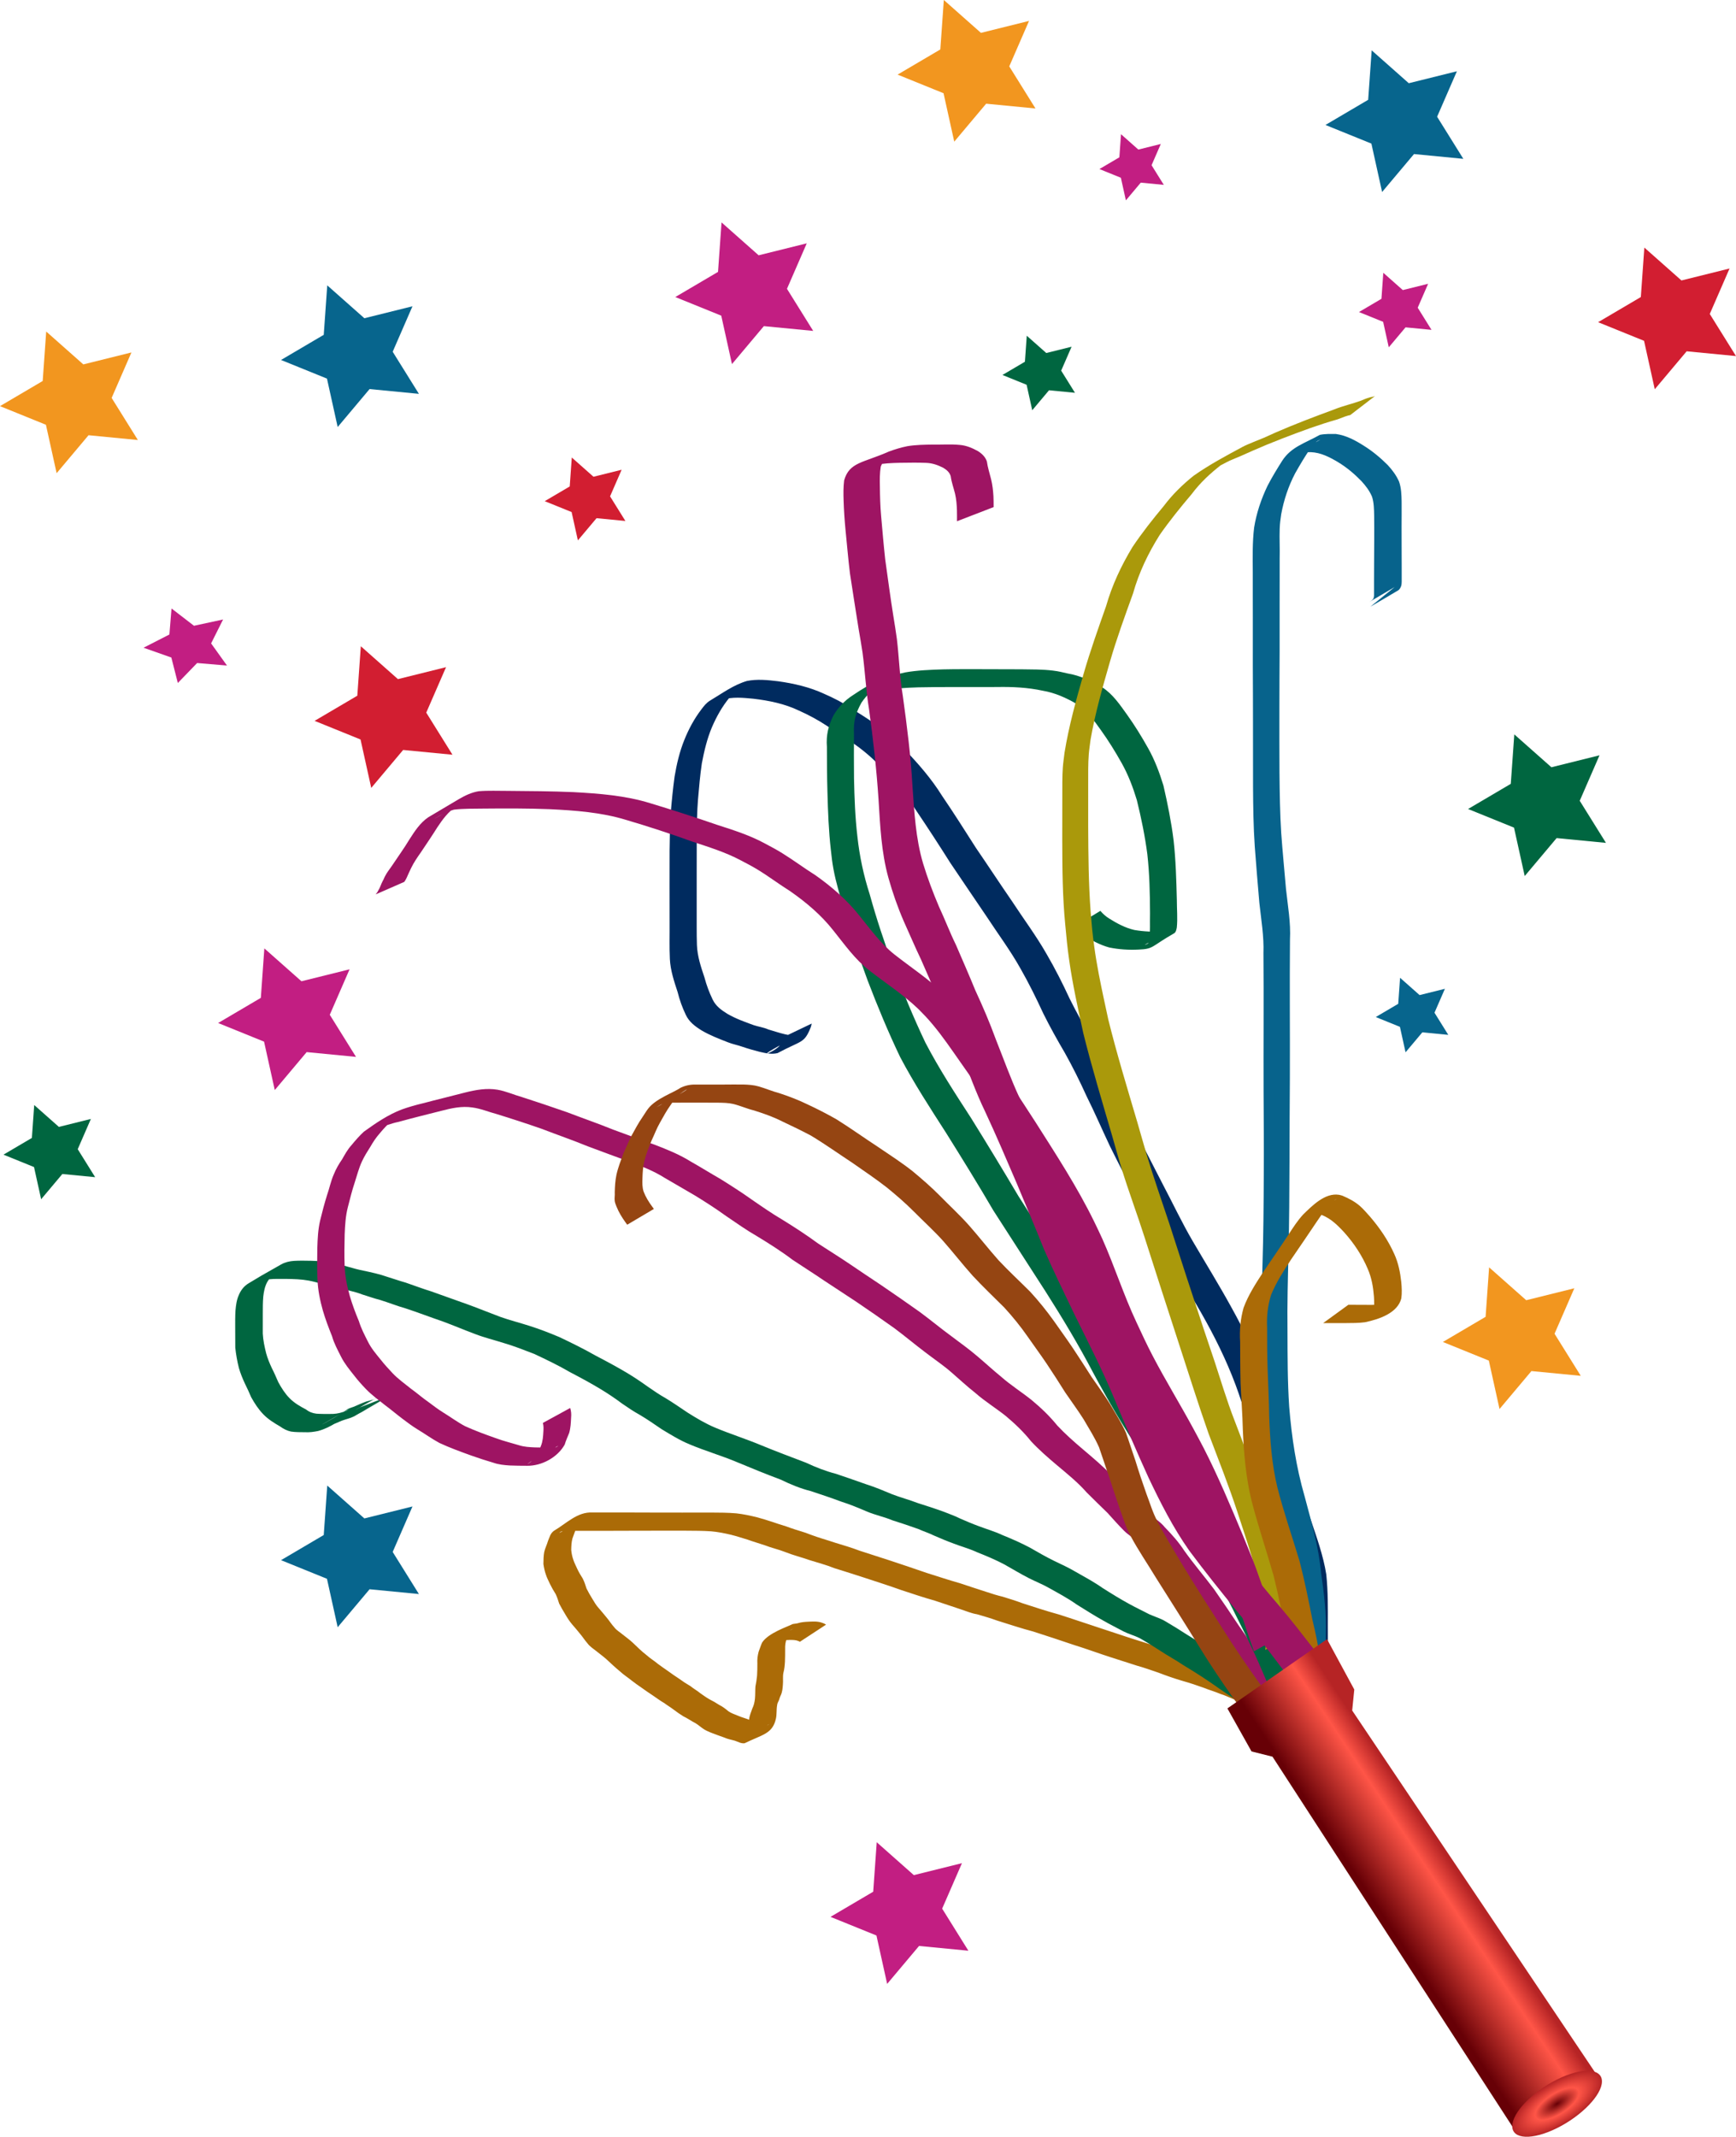 <?xml version="1.0"?>

<!-- Created with Inkscape (http://www.inkscape.org/) -->
<svg xmlns:inkscape="http://www.inkscape.org/namespaces/inkscape" xmlns:rdf="http://www.w3.org/1999/02/22-rdf-syntax-ns#" xmlns="http://www.w3.org/2000/svg" xmlns:sodipodi="http://sodipodi.sourceforge.net/DTD/sodipodi-0.dtd" xmlns:cc="http://creativecommons.org/ns#" xmlns:xlink="http://www.w3.org/1999/xlink" xmlns:dc="http://purl.org/dc/elements/1.1/" xmlns:svg="http://www.w3.org/2000/svg" xmlns:ns1="http://sozi.baierouge.fr" id="svg2" sodipodi:docname="imagerrrrs.jpg" viewBox="0 0 434.92 535.04" version="1.1" inkscape:version="0.48.2 r9819" width="434.92" height="535.04">
  <defs id="defs6">
    <linearGradient id="linearGradient3819" y2="186.26" gradientUnits="userSpaceOnUse" x2="368.56" y1="198.08" x1="350.75" inkscape:collect="always">
      <stop id="stop3791" style="stop-color:#670006" offset="0"></stop>
      <stop id="stop3797" style="stop-color:#ff5547" offset=".735"></stop>
      <stop id="stop3793" style="stop-color:#b62425" offset="1"></stop>
    </linearGradient>
    <radialGradient id="radialGradient3821" gradientUnits="userSpaceOnUse" cy="240.64" cx="393.28" gradientTransform="matrix(1 0 0 .532 0 112.64)" r="12.347" inkscape:collect="always">
      <stop id="stop3809" style="stop-color:#670006" offset="0"></stop>
      <stop id="stop3811" style="stop-color:#ff5547" offset=".487"></stop>
      <stop id="stop3813" style="stop-color:#b62425" offset="1"></stop>
    </radialGradient>
  </defs>
  <sodipodi:namedview id="namedview4" fit-margin-left="0" inkscape:zoom="0.67289194" borderopacity="1" inkscape:current-layer="svg2" inkscape:cx="416.60123" inkscape:cy="165.0006" inkscape:window-maximized="1" showgrid="false" fit-margin-right="0" bordercolor="#666666" inkscape:window-x="-8" guidetolerance="10" objecttolerance="10" inkscape:window-y="-8" fit-margin-bottom="0" inkscape:window-width="1920" inkscape:pageopacity="0" inkscape:pageshadow="2" pagecolor="#ffffff" gridtolerance="10" inkscape:window-height="996" fit-margin-top="0"></sodipodi:namedview>
  <path id="path2987" style="stroke-width:0;fill:#ab6b07" inkscape:connector-curvature="0" d="m319.74 426.94c-2.168-0.034-4.328-0.272-6.47-0.593-1.46-0.216-2.962-0.385-4.352-0.902-1.057-0.422-2.065-0.95-3.164-1.265-1.356-0.587-2.785-0.973-4.152-1.53-1.772-0.646-3.548-1.23-5.363-1.742-2.052-0.602-4.06-1.305-6.054-2.073-1.776-0.604-3.542-1.24-5.351-1.739-2.177-0.709-4.355-1.41-6.541-2.097-3.086-0.988-6.121-2.123-9.218-3.078-3.404-1.133-6.798-2.294-10.22-3.372-3.064-0.8-6.063-1.823-9.088-2.754-1.635-0.613-3.319-1.067-4.989-1.566-1.381-0.22-2.66-0.772-3.979-1.207-2.182-0.754-4.386-1.438-6.567-2.193-2.819-0.792-5.594-1.726-8.376-2.64-3.023-1.088-6.085-2.055-9.135-3.062-2.566-0.842-5.142-1.648-7.72-2.454-2.028-0.823-4.145-1.359-6.226-2.02-2.028-0.717-4.123-1.228-6.119-2.03-1.639-0.649-3.372-1.01-5.009-1.658-1.448-0.487-2.907-0.905-4.345-1.424-1.375-0.414-2.739-0.864-4.133-1.212-1.653-0.394-3.3-0.721-4.994-0.872-2.096-0.143-4.198-0.145-6.298-0.155-2.399 0.003-4.799-0.001-7.198-0.003-2.389-0.001-4.778 0.011-7.168 0.015-1.656 0.003-3.312 0.009-4.968 0.015-1.256 0.001-2.511 0.001-3.767 0.003-1.095 0.002-2.191 0.002-3.286 0.002-1.128 0.002-2.256-0.003-3.385-0.003-0.479 0.019-1.133-0.02-1.583 0.21-0.136 0.07-0.472 0.384-0.339 0.309 5.123-2.84 8.422-4.99 5.92-3.367-0.891 0.474-1.373 1.21-1.726 2.123-0.298 0.895-0.68 1.761-0.968 2.659-0.253 0.928-0.277 1.895-0.301 2.85 0.072 0.83 0.243 1.651 0.517 2.437 0.241 0.772 0.634 1.485 0.957 2.224 0.398 0.861 0.873 1.669 1.388 2.464 0.42 0.799 0.695 1.675 0.97 2.535 0.431 0.864 0.905 1.7 1.418 2.518 0.502 0.833 1.004 1.721 1.672 2.432 0.695 0.776 1.339 1.591 2.004 2.391 0.651 0.752 1.153 1.625 1.837 2.347 0.568 0.784 1.435 1.229 2.151 1.852 0.837 0.667 1.707 1.288 2.491 2.017 1.119 1.077 2.227 2.172 3.459 3.121 0.894 0.823 1.953 1.423 2.87 2.214 0.808 0.612 1.651 1.167 2.476 1.754 0.917 0.687 1.876 1.317 2.83 1.954 0.904 0.669 1.837 1.274 2.811 1.833 0.791 0.66 1.71 1.134 2.495 1.798 0.757 0.516 1.492 1.076 2.297 1.52 0.838 0.416 1.668 0.899 2.454 1.413 0.835 0.395 1.579 0.997 2.295 1.58 0.719 0.516 1.571 0.765 2.374 1.109 0.993 0.438 2.07 0.686 3.066 1.11 0.848 0.315 1.73 0.493 2.601 0.729 0.508 0.165 1.108 0.693 1.683 0.558 0.196-0.046 0.347-0.206 0.523-0.305-2.159 1.217-4.318 2.436-6.479 3.651-0.087 0.049 0.184-0.086 0.259-0.153 0.096-0.086 0.169-0.194 0.244-0.298 0.266-0.368 0.416-0.754 0.56-1.18 0.293-1.051 0.261-2.149 0.354-3.227 0.094-0.938 0.494-1.798 0.792-2.682 0.393-0.774 0.567-1.602 0.663-2.457 0.098-1.011 0.044-2.027 0.117-3.039 0.174-0.907 0.331-1.812 0.411-2.733 0.07-1.021 0.072-2.045 0.075-3.068-0.062-0.986 0.065-1.943 0.31-2.895 0.302-0.77 0.533-1.56 0.872-2.315 1.547-2.428 6.5-4.023 7.616-4.62 0.155-0.083 1.006-0.122 1.332-0.233 0.888-0.287 1.824-0.341 2.749-0.384 1.142-0.044 2.258-0.124 3.344 0.273 0.684 0.257 0.357 0.1 0.983 0.471l-6.539 4.28c-0.555-0.254-0.26-0.138-0.888-0.34-1.051-0.209-2.127-0.097-3.191-0.048-0.907 0.083-1.799 0.237-2.673 0.498-0.265 0.044-0.622 0.094-0.88 0.17-0.134 0.039-0.512 0.217-0.392 0.146 10.404-6.184 8.137-4.542 5.699-3.385-0.52 0.636-0.618 1.441-0.938 2.18-0.413 0.81-0.465 1.763-0.444 2.656-0.001 1.038 0 2.077-0.047 3.115-0.055 0.934-0.142 1.868-0.385 2.776-0.211 0.983-0.025 2.01-0.135 3.008-0.063 0.911-0.144 1.839-0.548 2.674-0.21 0.393-0.282 0.794-0.445 1.208-0.105 0.267-0.27 0.509-0.357 0.783-0.052 0.164-0.067 0.337-0.1 0.506-0.195 1.096-0.049 2.228-0.296 3.323-0.862 3.835-3.416 3.967-7.835 6.141-0.885 0.123-1.641-0.364-2.458-0.635-0.886-0.252-1.801-0.403-2.644-0.792-1.032-0.354-2.049-0.739-3.07-1.124-0.877-0.338-1.757-0.7-2.503-1.284-0.725-0.542-1.415-1.134-2.245-1.512-0.81-0.474-1.595-0.989-2.441-1.397-0.811-0.5-1.599-1.043-2.355-1.623-0.782-0.6-1.638-1.101-2.428-1.692-0.986-0.563-1.887-1.248-2.828-1.883-0.965-0.635-1.918-1.287-2.854-1.963-0.849-0.588-1.7-1.174-2.51-1.815-0.926-0.759-1.95-1.392-2.827-2.213-1.222-0.993-2.353-2.087-3.516-3.147-0.792-0.704-1.659-1.316-2.478-1.988-0.767-0.614-1.619-1.132-2.209-1.94-0.664-0.756-1.202-1.61-1.851-2.378-0.663-0.793-1.295-1.608-1.994-2.37-0.661-0.78-1.225-1.657-1.736-2.542-0.553-0.873-1.039-1.78-1.527-2.691-0.239-0.798-0.505-1.601-0.861-2.351-0.534-0.831-1.017-1.684-1.451-2.572-0.333-0.755-0.743-1.483-0.99-2.273-0.311-0.874-0.502-1.772-0.636-2.691 0.013-1.009 0.024-2.025 0.208-3.02 0.22-0.954 0.67-1.808 0.938-2.747 0.405-0.959 0.602-1.936 1.524-2.574 3.144-1.853 5.871-4.763 9.602-4.561 1.131-0 2.263-0.005 3.394-0.003 1.093 0 2.186 0.001 3.279 0.002 1.253 0.002 2.506 0.002 3.758 0.003 1.642 0.006 3.285 0.011 4.927 0.015 2.378 0.003 4.756 0.014 7.134 0.009 2.407-0.006 4.815-0.021 7.222-0.009 2.122 0.009 4.248 0.015 6.364 0.199 1.72 0.19 3.401 0.555 5.083 0.957 1.407 0.379 2.796 0.812 4.179 1.269 1.434 0.522 2.915 0.886 4.337 1.443 1.653 0.598 3.377 0.99 5.002 1.672 1.992 0.759 4.056 1.31 6.074 1.994 2.087 0.637 4.178 1.247 6.218 2.028 2.57 0.814 5.129 1.659 7.694 2.486 3.041 1.01 6.079 2.025 9.107 3.074 2.807 0.89 5.603 1.81 8.435 2.616 2.193 0.743 4.399 1.447 6.601 2.163 1.319 0.445 2.639 0.855 3.995 1.173 1.646 0.519 3.301 1.01 4.916 1.624 2.998 0.97 5.992 1.961 9.033 2.792 3.423 1.081 6.815 2.253 10.228 3.365 3.096 0.993 6.162 2.076 9.268 3.041 2.193 0.672 4.368 1.392 6.561 2.062 1.819 0.536 3.622 1.135 5.401 1.793 1.966 0.779 3.968 1.437 6.003 2.015 1.839 0.514 3.63 1.153 5.431 1.787 1.373 0.51 2.769 0.959 4.139 1.479 1.08 0.374 2.107 0.878 3.182 1.265 1.381 0.398 2.8 0.629 4.222 0.828 2.133 0.312 4.29 0.518 6.448 0.468l-6.308 4.583z"></path>
  <path id="path3757" style="stroke-width:0;fill:#006640" inkscape:connector-curvature="0" d="m321.44 433.86c-1.765-1.338-3.673-2.499-5.571-3.642-1.692-0.927-3.143-2.201-4.629-3.414-1.882-1.375-3.863-2.611-5.772-3.955-2.931-2.107-5.968-4.048-9.059-5.909-1.805-1.239-3.751-2.254-5.571-3.465-1.758-1.134-3.524-2.257-5.348-3.283-1.317-0.654-2.724-1.016-4.039-1.679-1.667-0.915-3.387-1.73-5.028-2.693-2.264-1.251-4.441-2.646-6.637-4.009-2.162-1.535-4.513-2.787-6.823-4.085-1.702-0.991-3.55-1.693-5.296-2.589-2.08-1.068-4.078-2.29-6.121-3.429-2.218-1.161-4.528-2.129-6.853-3.051-1.886-0.883-3.91-1.398-5.842-2.161-1.645-0.578-3.235-1.294-4.84-1.971-1.3-0.639-2.676-1.076-3.999-1.666-2.112-0.758-4.236-1.464-6.376-2.137-2.113-0.885-4.377-1.339-6.48-2.233-2.103-0.901-4.199-1.772-6.382-2.461-2.532-0.949-5.101-1.801-7.667-2.652-2.63-0.645-5.118-1.706-7.55-2.877-3.725-1.389-7.397-2.905-11.07-4.425-3.827-1.602-7.824-2.757-11.648-4.362-2.498-1.02-4.786-2.441-7.084-3.833-1.808-1.23-3.591-2.476-5.475-3.586-1.54-0.848-2.997-1.83-4.441-2.829-1.653-1.24-3.36-2.391-5.124-3.465-2.563-1.568-5.211-2.979-7.869-4.376-2.926-1.702-5.968-3.167-9.033-4.598-2.527-0.976-5.06-1.973-7.663-2.735-2.369-0.749-4.786-1.333-7.106-2.227-2.741-1.015-5.421-2.174-8.168-3.174-3.076-1.049-6.11-2.219-9.197-3.235-2.19-0.616-4.302-1.471-6.474-2.137-1.508-0.385-2.972-0.911-4.459-1.371-1.935-0.753-3.974-1.125-5.993-1.564-2.472-0.559-4.858-1.403-7.346-1.897-1.874-0.35-3.783-0.408-5.684-0.433-1.431 0.024-2.867-0.066-4.29 0.095-0.264 0.032-0.533 0.035-0.791 0.096-0.356 0.084-1.196 0.455-1.509 0.611-0.257 0.129-1.004 0.561-0.754 0.418 6.576-3.772 7.773-4.508 5.207-2.949-1.121 0.605-2.007 1.435-2.646 2.531-0.608 1.137-0.845 2.387-0.984 3.654-0.125 1.414-0.113 2.835-0.119 4.253 0.004 1.661-0.006 3.322-0.002 4.983 0.088 1.661 0.441 3.311 0.844 4.923 0.354 1.298 0.866 2.524 1.433 3.74 0.585 1.131 1.087 2.304 1.595 3.472 0.792 1.453 1.65 2.832 2.811 4.016 1.194 1.237 2.685 2.081 4.19 2.874 0.773 0.618 1.617 0.917 2.584 1.034 1.131 0.08 2.266 0.069 3.399 0.065 1.079 0.035 2.167-0.126 3.189-0.473 0.39-0.117 0.671-0.177 1.028-0.384 0.153-0.088 0.581-0.4 0.427-0.313-2.086 1.179-8.322 4.753-6.227 3.59 7.916-4.393 4.489-3.171 7.58-4.244 1.025-0.448 2.042-0.916 3.096-1.296 0.745-0.235 1.53-0.356 2.238-0.702 0.268-0.131 0.504-0.318 0.766-0.459-13.952 8.011-2.426 1.398 0.79-0.471 2.076-1.206-8.343 4.758-6.242 3.595 0.277-0.153 17.355-9.954 0.87-0.495l7.266-2.834c-2.361 1.376-4.748 2.706-7.082 4.127-2.047 1.246 8.3-4.795 6.221-3.603-2.373 1.361-4.731 2.751-7.105 4.11-1.902 1.089 20.233-11.703-0.807 0.459-0.964 0.489-2.024 0.694-3.032 1.069-1.041 0.428-2.067 0.89-3.101 1.333-0.141 0.072-0.561 0.296-0.424 0.216 2.075-1.213 8.314-4.826 6.238-3.615-2.883 1.682-5.471 3.807-8.68 4.658-1.093 0.224-2.189 0.373-3.309 0.307-1.165-0.005-2.336 0.004-3.491-0.165-1-0.224-1.877-0.657-2.703-1.266-1.524-0.886-3.039-1.806-4.265-3.096-1.214-1.261-2.149-2.703-2.996-4.232-0.503-1.162-1.021-2.321-1.59-3.452-0.585-1.263-1.108-2.532-1.492-3.874-0.425-1.671-0.73-3.393-0.908-5.105-0-1.658-0.018-3.316-0.019-4.974-0.005-1.438-0.016-2.879 0.072-4.314 0.117-1.334 0.284-2.666 0.846-3.899 0.52-1.237 1.337-2.275 2.515-2.954 2.905-1.761 2.704-1.646 8.059-4.677 0.991-0.561 2.121-0.825 3.247-0.9 1.442-0.082 2.886-0.048 4.329-0.022 1.919 0.059 3.844 0.163 5.725 0.581 2.471 0.557 4.86 1.411 7.348 1.897 2.05 0.434 4.097 0.878 6.077 1.583 1.493 0.441 2.95 0.987 4.455 1.392 2.136 0.728 4.241 1.539 6.4 2.2 3.067 1.066 6.107 2.208 9.175 3.27 2.76 1 5.471 2.121 8.223 3.143 2.332 0.825 4.733 1.432 7.09 2.182 2.603 0.816 5.156 1.804 7.667 2.865 3.065 1.45 6.103 2.945 9.051 4.625 2.685 1.397 5.352 2.827 7.952 4.378 1.792 1.074 3.516 2.248 5.215 3.462 1.427 0.982 2.854 1.969 4.368 2.814 1.875 1.129 3.662 2.382 5.482 3.596 2.231 1.405 4.494 2.767 6.933 3.79 3.803 1.597 7.746 2.83 11.552 4.421 3.714 1.536 7.477 2.931 11.229 4.367 2.425 1.142 4.917 2.114 7.517 2.786 2.558 0.86 5.105 1.755 7.651 2.648 2.204 0.699 4.323 1.591 6.454 2.486 2.11 0.811 4.31 1.378 6.419 2.2 2.173 0.682 4.338 1.384 6.478 2.163 1.337 0.554 2.719 0.999 4.01 1.661 1.58 0.702 3.173 1.367 4.795 1.964 1.937 0.735 3.94 1.303 5.819 2.188 2.341 0.951 4.663 1.96 6.899 3.142 2.027 1.16 4.049 2.338 6.149 3.36 1.774 0.847 3.558 1.669 5.256 2.665 2.316 1.315 4.669 2.58 6.853 4.109 2.171 1.388 4.369 2.736 6.63 3.974 1.661 0.923 3.383 1.722 5.065 2.604 1.333 0.612 2.764 0.992 4.027 1.756 1.81 1.073 3.61 2.165 5.371 3.317 1.828 1.162 3.71 2.239 5.473 3.503 3.071 1.915 6.1 3.892 9.086 5.937 1.974 1.309 4.012 2.529 5.91 3.946 1.453 1.189 2.869 2.44 4.52 3.355 1.917 1.17 3.811 2.38 5.694 3.602l-6.574 4.209z"></path>
  <path id="path3759" style="stroke-width:0;fill:#9e1463" inkscape:connector-curvature="0" d="m316.67 427.57c-1.819-1.087-3.217-2.657-4.574-4.253-1.443-2.064-2.968-4.073-4.314-6.202-1.231-2.163-2.673-4.196-4.067-6.256-1.995-3.047-3.981-6.099-6.056-9.093-2.382-3.272-5.091-6.289-7.481-9.555-0.907-1.093-1.664-2.308-2.581-3.392-0.717-0.848-1.567-1.584-2.36-2.357-1.031-1.264-2.494-2.013-3.632-3.151-1.423-1.431-2.765-2.939-4.114-4.44-1.756-1.7-3.499-3.408-5.23-5.134-2.245-2.551-4.893-4.678-7.484-6.857-2.244-1.897-4.458-3.811-6.461-5.963-1.867-2.344-4.026-4.404-6.318-6.324-2.522-2.015-5.276-3.688-7.697-5.83-2.026-1.594-3.913-3.348-5.857-5.037-2.084-1.836-4.401-3.369-6.593-5.065-2.642-1.984-5.163-4.116-7.818-6.089-3.163-2.255-6.352-4.471-9.572-6.643-2.689-1.784-5.398-3.535-8.088-5.317-2.564-1.758-5.204-3.397-7.786-5.128-2.856-2.159-5.879-4.069-8.935-5.926-2.665-1.529-5.171-3.312-7.714-5.033-2.523-1.828-5.143-3.506-7.796-5.136-2.548-1.455-5.05-2.98-7.603-4.426-2.735-1.741-5.763-2.909-8.777-4.062-3.498-1.228-6.967-2.54-10.443-3.828-3.801-1.56-7.688-2.893-11.519-4.374-3.764-1.313-7.548-2.55-11.357-3.724-2.044-0.537-3.984-1.38-6.088-1.652-2.664-0.403-5.228 0.169-7.792 0.837-3.577 0.91-7.161 1.782-10.718 2.769-1.846 0.371-3.579 1.078-5.353 1.675-2.385 1.253-5.642 3.069 5.375-3.104 0.17-0.095-0.321 0.219-0.482 0.327-0.753 0.506-0.202 0.118-0.997 0.693-1.231 0.919-2.247 2.088-3.234 3.257-0.912 1.026-1.67 2.166-2.351 3.354-0.758 1.203-1.521 2.396-2.116 3.69-0.79 1.685-1.238 3.493-1.809 5.256-0.688 2.034-1.191 4.126-1.73 6.204-0.571 2.216-0.702 4.503-0.796 6.779-0.055 2.638-0.117 5.279-0.012 7.916 0.088 2.563 0.613 5.079 1.294 7.542 0.633 2.154 1.416 4.252 2.283 6.321 0.545 1.788 1.408 3.431 2.246 5.092 0.825 1.683 2.036 3.102 3.212 4.541 0.914 1.166 1.916 2.255 2.928 3.334 1.401 1.497 3.082 2.664 4.665 3.95 1.507 1.069 2.893 2.316 4.416 3.36 1.193 0.898 2.386 1.8 3.656 2.587 1.842 1.127 3.572 2.423 5.485 3.43 2.578 1.172 5.234 2.135 7.904 3.072 1.818 0.672 3.704 1.118 5.553 1.682 1.307 0.429 2.683 0.498 4.046 0.555 1.436 0.045 2.874 0.034 4.311 0.027 0.322-0.002 0.761 0.038 1.073-0.11 0.15-0.071 0.536-0.388 0.391-0.308-11.187 6.186-7.208 4.845-5.465 2.791 0.505-0.862 0.773-1.837 1.171-2.752 0.479-1.142 0.556-2.387 0.624-3.608 0.048-0.737 0.073-1.456-0.122-2.172l6.84-3.737c0.251 0.798 0.309 1.578 0.226 2.415-0.058 1.29-0.117 2.595-0.483 3.841-0.391 0.962-0.821 1.901-1.116 2.899-1.785 3.217-5.769 5.375-9.429 5.314-1.439-0.005-2.878-0.013-4.315-0.074-1.41-0.087-2.818-0.226-4.16-0.7-1.847-0.535-3.668-1.139-5.482-1.779-2.692-0.971-5.385-1.945-7.983-3.154-1.926-1.031-3.686-2.326-5.563-3.443-1.283-0.802-2.508-1.692-3.706-2.615-1.485-1.112-2.893-2.328-4.389-3.428-1.624-1.294-3.311-2.513-4.759-4.011-1.044-1.079-2.046-2.199-2.96-3.391-1.185-1.496-2.414-2.974-3.272-4.694-0.848-1.678-1.758-3.325-2.27-5.147-0.847-2.111-1.66-4.23-2.295-6.416-0.713-2.513-1.238-5.093-1.35-7.709-0.139-2.649-0.073-5.305-0.044-7.957 0.067-2.319 0.175-4.651 0.708-6.918 0.516-2.098 1.051-4.199 1.704-6.258 0.614-1.748 0.959-3.583 1.718-5.282 0.537-1.343 1.259-2.59 2.084-3.774 0.692-1.208 1.356-2.441 2.299-3.479 0.987-1.199 2.005-2.378 3.148-3.432 2.963-2.133 6.045-4.243 9.469-5.554 1.726-0.618 3.485-1.119 5.27-1.544 3.548-0.945 7.123-1.782 10.674-2.72 2.671-0.665 5.349-1.151 8.104-0.685 2.088 0.364 4.013 1.254 6.049 1.823 3.789 1.228 7.567 2.482 11.325 3.801 3.837 1.47 7.724 2.809 11.534 4.352 3.49 1.285 6.978 2.578 10.487 3.811 3.045 1.183 6.095 2.395 8.878 4.13 2.558 1.448 5.048 3.003 7.598 4.465 2.654 1.654 5.283 3.341 7.833 5.154 2.511 1.735 5.025 3.472 7.656 5.024 3.051 1.879 6.052 3.833 8.94 5.956 2.606 1.715 5.27 3.337 7.849 5.092 2.662 1.803 5.328 3.597 8.008 5.373 3.221 2.189 6.42 4.411 9.595 6.666 2.673 1.969 5.219 4.093 7.898 6.052 2.223 1.676 4.494 3.289 6.608 5.107 1.971 1.665 3.862 3.418 5.864 5.047 2.409 2.13 5.134 3.83 7.64 5.839 2.332 1.933 4.513 4.012 6.425 6.371 1.981 2.124 4.151 4.036 6.365 5.915 2.598 2.206 5.224 4.386 7.555 6.883 1.76 1.72 3.534 3.425 5.295 5.145 1.348 1.481 2.675 2.984 4.121 4.37 1.188 1.081 2.603 1.901 3.615 3.179 1.806 1.839 3.493 3.747 4.91 5.913 2.35 3.297 4.987 6.37 7.423 9.603 2.096 2.984 4.13 6.009 6.152 9.042 1.43 2.048 2.901 4.075 4.122 6.259 1.318 2.103 2.8 4.098 4.257 6.107 1.316 1.533 2.701 3.035 4.529 3.966l-6.537 4.249z"></path>
  <path id="path3761" style="stroke-width:0;fill:#954512" inkscape:connector-curvature="0" d="m315.04 433.07c-2.139-2.496-4.087-5.142-6.035-7.789-2.941-4.195-5.811-8.436-8.489-12.804-3.599-5.857-7.295-11.652-10.961-17.467-2.07-3.443-4.372-6.76-6.262-10.308-1.227-2.182-1.91-4.592-2.773-6.925-0.966-2.781-1.878-5.576-2.79-8.374-0.829-2.31-1.558-4.654-2.38-6.967-1.08-2.463-2.548-4.739-3.896-7.064-1.435-2.269-3.042-4.42-4.551-6.638-1.526-2.431-3.069-4.843-4.666-7.23-1.547-2.304-3.206-4.53-4.785-6.811-1.777-2.563-3.751-4.979-5.856-7.278-2.653-2.631-5.343-5.209-7.897-7.941-2.545-2.84-4.883-5.856-7.405-8.716-2.315-2.577-4.893-4.892-7.327-7.354-2.134-2.149-4.424-4.121-6.77-6.032-2.742-2.142-5.637-4.08-8.487-6.076-3.517-2.316-6.942-4.756-10.549-6.933-2.38-1.26-4.804-2.435-7.245-3.573-2.243-1.143-4.604-1.956-6.995-2.715-1.777-0.433-3.439-1.191-5.215-1.629-1.236-0.282-2.506-0.305-3.768-0.321-1.868-0.018-3.735-0.015-5.603-0.02-2.101 0.002-4.202 0.011-6.304 0.018-0.652 0.155-1.39 0.089-2.032 0.299-0.521 0.17-1.071 0.552-1.531 0.843 11.711-6.425 6.897-4.545 5.071-2.614-0.575 0.608-1.025 1.332-1.502 2.016-1.026 1.418-1.854 2.952-2.706 4.476-0.822 1.417-1.375 2.96-2.083 4.433-0.72 1.726-1.398 3.467-1.854 5.282-0.312 1.376-0.401 2.785-0.439 4.191-0.044 1.142-0.07 2.236 0.286 3.328 0.511 1.357 1.302 2.623 2.162 3.788 0.138 0.189 0.275 0.378 0.413 0.567l-6.684 3.951c-0.135-0.188-0.271-0.377-0.406-0.565-0.897-1.232-1.712-2.568-2.276-3.983-0.163-0.429-0.375-0.909-0.442-1.371-0.105-0.718 0.072-1.478 0.005-2.199 0.035-1.461 0.123-2.923 0.417-4.358 0.409-1.873 1.115-3.635 1.772-5.431 0.716-1.482 1.297-3.015 2.061-4.473 0.857-1.544 1.672-3.101 2.685-4.552 0.483-0.692 0.91-1.459 1.423-2.126 1.936-2.518 6.168-3.916 8.152-5.246 1.192-0.577 2.429-0.822 3.76-0.798 2.089 0.006 4.179 0.011 6.268 0.006 1.896-0.013 3.792-0.031 5.687-0.017 1.299 0.043 2.601 0.121 3.858 0.486 1.747 0.51 3.421 1.233 5.183 1.697 2.404 0.789 4.761 1.689 7.037 2.801 2.449 1.138 4.853 2.372 7.201 3.706 3.578 2.231 6.997 4.693 10.529 6.994 2.906 1.977 5.873 3.878 8.629 6.062 2.342 1.95 4.644 3.945 6.791 6.113 2.428 2.482 4.989 4.826 7.298 7.421 2.515 2.855 4.855 5.858 7.379 8.706 2.563 2.733 5.306 5.269 7.956 7.915 2.13 2.325 4.116 4.775 5.948 7.343 1.59 2.28 3.231 4.524 4.779 6.832 1.583 2.391 3.148 4.787 4.68 7.211 1.527 2.228 3.132 4.404 4.568 6.694 1.375 2.364 2.869 4.676 3.99 7.172 0.833 2.32 1.563 4.674 2.378 7.001 0.856 2.803 1.784 5.576 2.767 8.338 0.887 2.292 1.555 4.673 2.732 6.845 1.814 3.567 3.937 6.968 5.975 10.409 3.569 5.875 7.261 11.672 10.98 17.453 2.733 4.311 5.608 8.528 8.58 12.677 1.971 2.596 3.911 5.229 6.193 7.565l-6.631 4.064z"></path>
  <path id="path3763" style="stroke-width:0;fill:#002b5f" inkscape:connector-curvature="0" d="m325.83 429.59c0.103-2.783 0.072-5.567 0.081-8.351 0.002-3.62 0.023-7.24 0.03-10.859 0.041-4.22 0.058-8.436-0.335-12.641-0.657-4.784-2.348-9.328-3.873-13.884-1.496-4.134-2.889-8.301-4.28-12.472-1.373-3.312-2.197-6.801-3.259-10.214-1.045-4.108-2.51-8.087-3.826-12.11-2.164-6.276-4.994-12.295-8.197-18.101-3.069-5.587-6.504-10.956-9.765-16.429-2.71-4.651-5.047-9.51-7.561-14.269-2.29-4.397-4.57-8.796-6.77-13.239-1.988-4.2-3.824-8.47-5.9-12.627-1.655-3.648-3.444-7.249-5.401-10.746-1.897-3.229-3.72-6.492-5.388-9.845-1.748-3.784-3.588-7.518-5.652-11.14-2.572-4.621-5.75-8.857-8.64-13.277-3.027-4.407-5.981-8.864-8.992-13.281-2.779-4.395-5.607-8.754-8.515-13.064-2.629-4.24-5.934-7.998-9.43-11.536-2.342-2.4-4.959-4.49-7.771-6.306-1.695-1.27-3.56-2.281-5.296-3.49-2.19-1.442-4.51-2.691-6.904-3.757-3.618-1.732-7.53-2.523-11.484-2.989-2.582-0.249-5.171-0.502-7.687 0.239-2.512 0.98-6.737 3.367 4.057-2.528 0.303-0.165-0.579 0.377-0.853 0.587-0.748 0.571-0.794 0.687-1.431 1.388-1.851 2.238-3.265 4.774-4.416 7.429-1.232 2.906-1.952 5.986-2.542 9.076-0.442 3.001-0.698 6.028-0.96 9.049-0.252 3.098-0.285 6.207-0.315 9.312-0.018 2.927-0.006 5.854-0.011 8.781-0.004 3.127-0.003 6.254-0.002 9.382 0.027 2.992-0.043 5.987 0.061 8.977 0.108 2.811 0.996 5.461 1.885 8.098 0.505 1.911 1.185 3.747 2.045 5.524 0.786 1.653 2.204 2.679 3.721 3.61 2.059 1.191 4.312 2.003 6.542 2.811 1.218 0.411 2.493 0.551 3.669 1.082 1.415 0.418 2.813 0.887 4.253 1.226 1.414 0.273 2.906 0.683 4.201-0.122-14.682 7.46-6.852 4.722-5.522 2.873 0.27-0.375 0.432-0.836 0.626-1.253 0.215-0.54 0.119-0.266 0.289-0.823l7.04-3.369c-0.132 0.633-0.053 0.321-0.236 0.936-1.67 4.124-2.233 3.204-8.313 6.459-1.483 0.367-2.983 0.026-4.446-0.31-1.471-0.377-2.937-0.792-4.373-1.281-1.182-0.426-2.426-0.637-3.594-1.108-2.239-0.88-4.506-1.732-6.583-2.96-1.65-1.02-3.17-2.139-4.005-3.952-0.868-1.816-1.549-3.687-2.029-5.646-0.887-2.711-1.81-5.426-1.952-8.304-0.145-3.002-0.038-6.007-0.065-9.011-0.001-3.125-0.002-6.25-0.01-9.375-0.009-2.93-0.007-5.86 0.011-8.79 0.028-3.121 0.081-6.244 0.28-9.359 0.249-3.05 0.55-6.098 0.964-9.13 0.526-3.139 1.253-6.262 2.454-9.218 1.086-2.704 2.469-5.275 4.241-7.596 0.609-0.818 1.277-1.682 2.173-2.217 3.158-1.884 5.862-3.926 9.277-4.933 2.568-0.502 5.154-0.238 7.736 0.073 4 0.554 7.933 1.454 11.618 3.162 2.458 1.077 4.86 2.304 7.088 3.809 1.736 1.188 3.59 2.203 5.252 3.502 2.792 1.905 5.387 4.073 7.717 6.529 3.479 3.61 6.795 7.409 9.45 11.678 2.934 4.294 5.706 8.685 8.505 13.067 3.026 4.413 5.957 8.892 8.996 13.297 2.899 4.433 6.082 8.68 8.708 13.286 2.105 3.616 3.998 7.335 5.751 11.135 1.672 3.336 3.464 6.606 5.348 9.828 1.95 3.516 3.789 7.107 5.402 10.789 2.037 4.179 3.872 8.449 5.841 12.66 2.19 4.441 4.517 8.808 6.752 13.226 2.511 4.749 4.798 9.62 7.512 14.257 3.223 5.503 6.58 10.926 9.653 16.517 3.246 5.824 6.12 11.867 8.415 18.133 1.366 4.003 2.923 7.944 3.965 12.05 1.074 3.408 1.848 6.912 3.204 10.23 1.369 4.181 2.742 8.357 4.219 12.502 1.541 4.602 3.235 9.198 3.994 14.009 0.446 4.218 0.409 8.457 0.392 12.695 0.008 3.61 0.029 7.219 0.03 10.828 0.009 2.756-0.023 5.513 0.081 8.268l-6.947 3.54z"></path>
  <path id="path3765" style="stroke-width:0;fill:#006640" inkscape:connector-curvature="0" d="m321.11 435.31c-0.072-3.578-1.051-6.992-2.172-10.359-2.282-5.731-4.763-11.378-7.538-16.888-3.423-6.93-6.961-13.794-10.677-20.572-4.596-8.114-9.818-15.851-14.933-23.641-4.333-6.501-8.241-13.263-11.938-20.141-3.621-6.915-7.644-13.594-11.831-20.178-4.359-6.818-8.798-13.586-13.154-20.407-3.835-6.573-7.842-13.037-11.878-19.487-3.99-6.21-8.021-12.39-11.467-18.922-3.01-6.289-5.686-12.741-8.174-19.253-2.178-5.918-4.227-11.888-5.964-17.95-0.955-3.269-1.961-6.531-2.578-9.886-0.355-1.929-0.418-2.752-0.642-4.691-0.554-4.843-0.739-9.714-0.865-14.584-0.114-3.769-0.12-7.54-0.133-11.31-0.219-2.994 0.342-5.281 1.667-7.936 1.184-2.005 2.804-3.694 4.752-4.959 5.215-3.513 7.846-4.587 13.201-5.768 3.122-0.544 6.293-0.66 9.454-0.757 3.132-0.073 6.266-0.048 9.399-0.05 3.416-0.006 6.831 0.022 10.247 0.029 2.632 0.041 5.294-0.001 7.913 0.324 1.502 0.186 2.207 0.384 3.667 0.717 3.169 0.521 5.984 1.895 8.721 3.498 2.63 1.71 4.362 4.303 6.16 6.8 1.922 2.693 3.666 5.508 5.279 8.396 1.663 2.953 2.864 6.142 3.85 9.376 1.046 4.538 1.968 9.095 2.544 13.717 0.552 4.946 0.685 9.925 0.813 14.897-0.007 2.314 0.229 4.641-0.009 6.948-0.098 0.48-0.204 1.17-0.69 1.447-5.84 3.326-5.011 3.906-8.907 4.066-2.465 0.128-4.895-0.036-7.312-0.521-2.355-0.631-4.474-1.834-6.545-3.081-0.933-0.547-1.666-1.26-2.376-2.056l6.683-4.033c0.637 0.746 1.342 1.378 2.181 1.9 1.974 1.237 4.043 2.359 6.334 2.883 2.406 0.411 4.826 0.517 7.262 0.312 0.279-0.03 0.56-0.046 0.837-0.091 0.239-0.039 0.912-0.29 0.708-0.16-2.001 1.279-4.105 2.388-6.131 3.626-0.253 0.154 0.615-0.159 0.796-0.394 0.102-0.132 0.127-0.31 0.191-0.464 0.386-2.295 0.196-4.63 0.262-6.948-0.022-4.964-0.124-9.935-0.678-14.872-0.595-4.565-1.524-9.062-2.625-13.531-0.961-3.187-2.153-6.316-3.779-9.229-1.601-2.86-3.329-5.653-5.242-8.316-1.739-2.414-3.449-4.897-6.015-6.514-2.679-1.552-5.46-2.813-8.542-3.335-3.769-0.814-7.607-0.996-11.459-0.924-3.434 0.004-6.868 0.027-10.302 0.011-3.128-0.007-6.257-0.004-9.384 0.07-3.15 0.103-6.316 0.247-9.408 0.904-1.204 0.277-2.401 0.549-3.574 0.941-2.663 0.891-7.168 3.381 3.689-2.593-2.04 1.08-3.682 2.682-4.978 4.59-1.439 2.592-2.033 4.624-1.88 7.628-0.015 3.783-0.022 7.566 0.017 11.349 0.101 4.848 0.278 9.7 0.844 14.52 0.533 4.941 1.564 9.773 3.092 14.508 1.674 6.065 3.667 12.038 5.84 17.943 2.474 6.488 5.127 12.92 8.112 19.19 3.418 6.556 7.419 12.679 11.437 18.877 4.019 6.458 7.963 12.959 11.839 19.503 4.33 6.836 8.731 13.628 13.109 20.433 4.198 6.596 8.31 13.243 11.947 20.17 3.716 6.842 7.42 13.697 11.746 20.182 5.097 7.825 10.348 15.562 15.004 23.662 3.755 6.763 7.389 13.584 10.847 20.504 2.817 5.521 5.255 11.216 7.711 16.905 0.598 1.65 0.995 2.621 1.437 4.287 0.536 2.021 0.784 4.096 1.128 6.152l-6.938 3.535z"></path>
  <path id="path3767" style="stroke-width:0;fill:#aa990b" inkscape:connector-curvature="0" d="m316.96 413.14c0.698-4.19 0.187-8.346-0.51-12.494-1.601-7.448-4.029-14.671-6.402-21.898-2.181-6.671-4.779-13.198-7.263-19.761-2.626-7.462-4.986-15.013-7.441-22.532-2.882-8.85-5.751-17.704-8.578-26.572-1.854-5.814-4.011-11.535-5.805-17.369-0.825-2.683-1.551-5.396-2.337-8.091-2.495-8.558-5.081-17.092-7.236-25.743-1.306-6.077-2.668-12.145-3.536-18.304-0.508-3.603-0.624-5.191-0.972-8.779-0.7-7.075-0.734-14.188-0.755-21.289-0.003-3.619 0.007-7.239 0.015-10.858 0.005-2.115-0.027-5.164 0.131-7.28 0.092-1.232 0.281-2.455 0.422-3.682 1.088-6.686 2.906-13.226 4.774-19.729 1.649-5.731 3.661-11.348 5.639-16.972 1.498-5.259 3.809-10.174 6.635-14.836 2.398-3.575 5.074-6.954 7.831-10.258 2.148-2.859 4.674-5.321 7.455-7.552 3.881-2.735 8.121-5.005 12.283-7.242 1.302-0.7 3.999-1.702 5.321-2.27 0.98-0.421 1.945-0.876 2.918-1.314 4.82-2.1 9.733-3.958 14.666-5.771 2.201-0.902 4.551-1.403 6.775-2.221 0.983-0.425 1.934-0.818 2.999-0.988 0.158-0.051 0.317-0.102 0.475-0.153l-6.182 4.751c-0.169 0.039-0.337 0.078-0.506 0.117-1.004 0.267-1.927 0.736-2.921 1.034-2.22 0.634-4.414 1.342-6.592 2.111-4.877 1.756-9.721 3.593-14.467 5.683-0.986 0.44-1.973 0.88-2.959 1.319-0.928 0.391-1.864 0.763-2.784 1.172-0.86 0.382-3.288 1.793-2.555 1.202 1.262-1.017 2.783-1.662 4.169-2.502 1.214-0.736-4.626 2.717-3.612 2.258-2.805 2.167-5.385 4.553-7.511 7.408-2.799 3.296-5.524 6.666-8.002 10.212-2.912 4.634-5.204 9.405-6.694 14.691-2.031 5.617-4.081 11.235-5.75 16.973-1.869 6.485-3.739 12.996-4.891 19.653-0.146 1.208-0.341 2.412-0.438 3.625-0.185 2.307-0.144 4.951-0.147 7.26-0.005 3.615-0.011 7.231-0.001 10.846 0.035 7.1 0.089 14.207 0.611 21.292 0.329 3.752 0.393 4.991 0.907 8.763 0.63 4.625 1.565 9.175 2.545 13.735 0.323 1.503 0.647 3.005 0.971 4.508 2.143 8.64 4.746 17.157 7.267 25.692 0.789 2.687 1.525 5.389 2.332 8.07 1.76 5.852 3.786 11.623 5.715 17.42 2.845 8.854 5.714 17.7 8.652 26.524 0.886 2.661 1.804 5.312 2.682 7.976 1.591 4.83 3.037 9.709 4.876 14.455 2.515 6.568 5.027 13.144 7.202 19.833 2.374 7.25 4.777 14.498 6.583 21.917 0.777 4.14 1.41 8.275 0.96 12.497l-6.963 3.461z"></path>
  <path id="path3769" style="stroke-width:0;fill:#07638c" inkscape:connector-curvature="0" d="m325.32 423.16c0.115-3.495 0.099-6.993 0.107-10.49 0.255-5.126-0.31-10.207-1.002-15.275-0.602-6.548-2.319-12.889-3.953-19.233-1.299-5.129-2.478-10.305-3.224-15.547-0.381-2.679-0.502-4.27-0.755-6.938-0.488-6.337-0.482-12.698-0.478-19.049-0.064-6.621 0.088-13.238 0.275-19.855 0.231-7.511 0.288-15.026 0.323-22.54 0.04-6.992-0.006-13.983-0.051-20.974-0.023-5.71-0.01-11.42 0.004-17.131 0.01-5.811 0.011-11.621-0.038-17.432 0.159-4.247-0.575-8.435-1.026-12.64-0.394-4.668-0.802-9.336-1.141-14.009-0.35-5.016-0.405-10.042-0.438-15.068-0.016-5.406-0.021-10.811-0.013-16.217 0.014-4.72-0.031-9.44-0.044-14.16-0.009-3.96-0.008-7.919 0.003-11.879 0.004-3.824-0.026-7.649-0.012-11.473-0.021-3.725-0.111-7.436 0.338-11.139 0.592-3.648 1.76-7.124 3.351-10.447 1.12-2.178 2.408-4.262 3.713-6.332 2.261-3.437 5.548-4.29 9.408-6.438 1.315-0.285 2.673-0.222 4.01-0.22 2.543 0.345 4.812 1.554 6.949 2.91 2.204 1.373 4.197 3.024 6.029 4.856 1.158 1.249 2.167 2.602 2.852 4.163 0.562 1.6 0.604 3.307 0.642 4.984 0.02 2.117-0.005 4.235-0.01 6.352-0.009 1.915 0.01 3.829 0.013 5.744-0.005 1.465 0.007 2.931 0.015 4.396 0.006 1.205-0.001 2.41 0.001 3.615-0.027 0.423-0.015 0.66-0.143 1.062-0.102 0.322-0.392 0.866-0.697 1.052-2.314 1.405-4.67 2.742-7.006 4.112l6.079-4.912c-2.107 1.242-4.215 2.485-6.322 3.727 0.288-0.169 0.656-0.418 0.874-0.674 0.233-0.273 0.219-0.492 0.282-0.836 0.002-1.206-0.005-2.411 0.001-3.616 0.007-1.471 0.019-2.942 0.016-4.412 0.005-1.923 0.028-3.845 0.031-5.768 0.006-2.106 0.012-4.212-0.013-6.318-0.035-1.579-0.045-3.191-0.528-4.71-0.617-1.483-1.586-2.755-2.67-3.934-1.764-1.81-3.686-3.438-5.86-4.744-2.093-1.247-4.305-2.401-6.793-2.496-1.3 0.023-2.647-0.012-3.874 0.482 2.062-1.199 4.135-2.38 6.186-3.598 0.161-0.096-0.349 0.138-0.514 0.227-0.78 0.424-1.321 1.224-1.876 1.89-1.403 2.028-2.655 4.158-3.872 6.303-1.686 3.225-2.824 6.646-3.486 10.228-0.206 1.525-0.325 2.118-0.381 3.658-0.09 2.462 0.063 4.934-0.005 7.397 0.014 3.829-0.017 7.657-0.012 11.486 0.01 3.959 0.012 7.918 0.001 11.877-0.015 4.737-0.064 9.474-0.056 14.211 0.002 5.402-0.018 10.804 0.021 16.206 0.047 5.007 0.119 10.017 0.435 15.016 0.331 4.657 0.802 9.302 1.191 13.954 0.45 4.239 1.229 8.463 1.001 12.743-0.05 5.823-0.049 11.647-0.037 17.47 0.016 5.708 0.03 11.416 0.01 17.123-0.043 7.017-0.087 14.034-0.093 21.051-0.03 7.505-0.066 15.01-0.235 22.514-0.178 6.609-0.347 13.215-0.266 19.827 0.019 6.336 0.004 12.678 0.429 19.003 0.617 7.571 1.741 15.096 3.864 22.407 1.689 6.359 3.518 12.654 4.128 19.236 0.734 5.075 1.356 10.166 1.165 15.307 0.007 3.461-0.01 6.922 0.107 10.382l-6.929 3.53z"></path>
  <path id="path3771" style="stroke-width:0;fill:#ab6b07" inkscape:connector-curvature="0" d="m323.74 419.02c-0.07-3.324-0.847-6.604-1.562-9.839-0.952-4.931-1.895-9.852-3.133-14.721-1.773-6.185-3.835-12.272-5.449-18.503-1.46-5.886-1.97-11.926-2.231-17.964-0.087-3.878-0.404-7.745-0.567-11.619-0.093-3.46-0.093-6.922-0.109-10.383-0.192-2.883 0.08-5.683 0.844-8.461 1.19-3.258 3.109-6.199 5.001-9.087 2.12-3.146 4.291-6.256 6.365-9.433 1.105-1.683 2.192-3.377 3.559-4.862 2.395-2.344 5.538-5.498 8.994-4.958 0.279 0.044 0.547 0.139 0.82 0.209 1.581 0.663 3.135 1.467 4.436 2.602 0.842 0.735 1.754 1.803 2.494 2.626 2.455 2.854 4.593 5.985 6.125 9.427 1.007 2.218 1.472 4.591 1.733 6.996 0.122 1.358 0.201 2.72 0.011 4.074-0.93 3.686-5.536 5.222-9.074 5.974-1.613 0.218-3.248 0.205-4.873 0.216-1.334 0.006-2.669 0.002-4.003 0.001-0.542-0.001-1.084-0.001-1.626-0.002l6.305-4.579c0.541 0.002 1.081 0.003 1.622 0.006 1.321 0.008 2.641 0.023 3.961 0.017 1.597-0.018 3.22-0.008 4.779-0.394 0.397-0.133 1.52-0.693 1.162-0.476-2.028 1.228-4.076 2.424-6.114 3.635 0.291-0.182 0.491-0.257 0.679-0.552 0.083-0.13 0.124-0.283 0.187-0.425 0.244-1.301 0.229-2.605 0.134-3.926-0.182-2.345-0.585-4.659-1.529-6.832-1.429-3.4-3.491-6.491-5.954-9.235-2.045-2.196-3.817-3.904-6.8-4.705-0.245-0.017-0.49-0.06-0.736-0.049-0.206 0.009-0.782 0.22-0.608 0.11 2.047-1.289 4.179-2.439 6.261-3.671 0.131-0.078-0.28 0.125-0.408 0.208-0.356 0.23-0.503 0.423-0.8 0.733-1.53 1.361-2.607 3.103-3.767 4.774-2.112 3.175-4.286 6.307-6.43 9.46-1.861 2.823-3.7 5.701-4.995 8.834-0.858 2.811-1.13 5.349-0.992 8.292-0.001 3.449 0.006 6.898 0.124 10.345 0.128 3.903 0.347 7.803 0.39 11.709 0.217 6.004 0.637 12.019 2.059 17.878 1.595 6.229 3.701 12.294 5.551 18.448 1.261 4.859 2.252 9.771 3.223 14.694 0.78 3.254 1.515 6.541 1.877 9.87l-6.938 3.535z"></path>
  <path id="path3773" style="stroke-width:0;fill:#9e1463" inkscape:connector-curvature="0" d="m323.53 420.99c-1.661-2.366-3.475-4.67-5.224-7-2.742-3.593-5.57-7.148-8.521-10.645-4.04-4.948-8.021-9.927-11.797-14.994-4.147-5.87-7.276-12.09-10.25-18.34-3.017-6.589-5.835-13.229-8.62-19.876-2.99-7.254-6.676-14.322-10.155-21.445-2.52-5.287-5.121-10.555-7.428-15.899-2.189-5.463-4.496-10.898-6.759-16.343-2.601-6.049-5.174-12.108-7.977-18.105-2.307-4.764-4.03-9.673-5.992-14.521-1.579-4.092-3.317-8.143-5.137-12.176-1.582-3.819-3.291-7.604-4.941-11.405-1.517-3.144-2.847-6.336-4.289-9.5-1.563-3.59-2.833-7.248-3.872-10.944-1.793-6.467-2.062-13.081-2.474-19.657-0.49-7.501-1.351-14.986-2.362-22.456-0.79-4.748-1-9.537-1.645-14.294-0.17-1.251-0.728-4.444-0.948-5.724-0.73-4.701-1.51-9.398-2.204-14.102-0.447-3.617-0.736-7.244-1.109-10.866-0.234-2.446-0.402-4.896-0.479-7.348-0.059-1.694-0.076-3.386 0.139-5.074 1.317-4.577 4.725-4.335 11.201-7.2 1.5-0.563 3.042-1.025 4.662-1.353 2.087-0.339 4.226-0.371 6.351-0.4 2.208 0.046 4.438-0.128 6.634 0.077 1.749 0.124 3.284 0.8 4.676 1.57 1.119 0.719 1.862 1.508 2.233 2.582 0.2 1.502 0.682 2.964 1.052 4.444 0.346 1.403 0.507 2.824 0.59 4.248 0.043 0.913 0.043 1.827 0.043 2.74l-9.172 3.537c0.003-0.907 0.009-1.814-0.013-2.721-0.047-1.393-0.151-2.787-0.472-4.162-0.363-1.462-0.891-2.9-1.089-4.383-0.259-0.899-0.895-1.528-1.846-2.103-1.328-0.674-2.722-1.197-4.353-1.247-2.176-0.095-4.361-0.034-6.539-0.016-2.087 0.055-4.194 0.121-6.21 0.576-1.579 0.397-3.107 0.899-4.569 1.501 2.734-1.222 5.467-2.445 8.202-3.666 0.194-0.087-0.402 0.158-0.579 0.264-0.938 0.561-1.244 1.459-1.634 2.27-0.27 1.663-0.26 3.323-0.22 4.997 0.029 2.456 0.086 4.913 0.312 7.365 0.319 3.624 0.626 7.249 1.021 10.869 0.667 4.72 1.28 9.443 2.037 14.155 0.199 1.238 0.748 4.587 0.89 5.787 0.564 4.772 0.705 9.573 1.498 14.331 1.03 7.477 1.997 14.968 2.405 22.481 0.471 6.505 0.778 13.058 2.674 19.439 1.105 3.643 2.467 7.239 3.977 10.798 1.485 3.161 2.691 6.393 4.238 9.539 1.644 3.802 3.309 7.598 4.872 11.42 1.871 4.035 3.615 8.095 5.114 12.218 1.936 4.85 3.671 9.749 5.883 14.532 2.743 6.024 5.235 12.112 7.928 18.149 2.315 5.424 4.726 10.827 6.85 16.296 2.356 5.331 4.851 10.627 7.25 15.948 3.403 7.156 7.08 14.238 10.13 21.489 2.83 6.623 5.732 13.229 8.674 19.823 2.955 6.21 6.09 12.381 10.221 18.209 3.8 5.039 7.793 9.999 11.896 14.899 3.033 3.477 5.916 7.02 8.682 10.621 1.775 2.301 3.591 4.581 5.441 6.846l-8.896 3.946z"></path>
  <path id="path3775" style="stroke-width:0;fill:#9e1463" inkscape:connector-curvature="0" d="m314.16 413.51c-1.106-2.919-2.013-5.903-3.029-8.854-1.989-5.675-4.02-11.33-6.213-16.929-2.901-7.305-5.895-14.589-9.421-21.62-0.817-1.629-1.692-3.228-2.538-4.842-3.27-6.153-7.02-12.034-10.286-18.189-1.727-3.254-2.587-5.191-4.152-8.521-3.185-6.807-5.562-13.955-8.573-20.836-0.622-1.422-1.304-2.817-1.957-4.225-4.187-8.705-9.47-16.805-14.702-24.903-4.117-6.301-8.36-12.515-12.71-18.657-2.235-3.188-4.427-6.423-6.933-9.409-1.517-1.808-1.884-2.124-3.535-3.825-3.788-3.643-8.233-6.487-12.357-9.716-3.574-2.76-6.159-6.476-8.961-9.959-3.027-3.863-6.789-7.036-10.793-9.836-2.814-1.76-5.464-3.78-8.306-5.497-1.444-0.872-2.603-1.458-4.092-2.244-3.873-2.063-8.074-3.345-12.22-4.723-5.464-1.973-10.978-3.781-16.552-5.42-6.217-1.898-12.709-2.361-19.162-2.678-5.52-0.214-11.045-0.2-16.567-0.147-2.467 0.043-4.929-0.028-7.381 0.266-1.321 0.367-2.561 0.944-3.751 1.617-0.365 0.207-1.449 0.846-1.083 0.642 1.857-1.038 3.704-2.095 5.556-3.142-2.111 1.32-3.531 3.296-4.889 5.328-1.316 2.112-2.725 4.163-4.104 6.234-0.91 1.286-1.789 2.572-2.474 3.992-0.376 0.803-0.759 1.603-1.107 2.418-0.168 0.351-0.359 0.681-0.582 0.999l-7.163 3.133c0.205-0.321 0.481-0.565 0.616-0.928 0.489-0.74 0.721-1.642 1.138-2.425 0.755-1.351-0.232 0.456 0.556-1.143 0.526-1.067 1.312-1.966 1.958-2.957 1.378-2.085 2.858-4.102 4.144-6.247 1.335-2.083 2.676-4.186 4.755-5.605 2.519-1.494 5.033-2.997 7.557-4.483 1.578-0.929 3.26-1.756 5.084-2.044 2.419-0.209 4.848-0.077 7.273-0.09 5.471 0.042 10.943 0.076 16.409 0.31 6.506 0.358 13.051 0.845 19.313 2.785 5.583 1.686 11.133 3.474 16.645 5.381 4.197 1.354 8.423 2.679 12.301 4.825 1.649 0.887 2.51 1.319 4.109 2.307 2.832 1.749 5.502 3.752 8.321 5.523 4.043 2.857 7.823 6.115 10.914 10.004 2.79 3.418 5.368 7.062 8.857 9.825 4.142 3.253 8.581 6.152 12.385 9.817 1.618 1.668 2.107 2.099 3.57 3.894 2.469 3.027 4.657 6.28 6.885 9.485 4.291 6.189 8.431 12.479 12.517 18.805 5.187 8.163 10.485 16.286 14.739 24.99 0.668 1.412 1.369 2.809 2.004 4.236 3.052 6.856 5.327 14.033 8.518 20.829 1.489 3.175 2.483 5.383 4.107 8.494 3.228 6.18 6.886 12.121 10.205 18.25 0.86 1.616 1.748 3.217 2.58 4.847 3.582 7.013 6.645 14.272 9.673 21.535 0.424 1.033 2.224 5.406 2.668 6.556 1.313 3.406 2.411 6.892 3.764 10.283 1.072 2.895 2.016 5.842 3.272 8.664l-6.802 3.82z"></path>
  <g id="g3815" transform="translate(-1.711 285.41)">
    <path id="path3783" d="m309.21 142.39 24.958-17.339 6.83 12.61-0.525 5.254 61.212 91.161l-20.49 13.93-60.686-93.525-5.254-1.314z" style="fill:url(#linearGradient3819)" inkscape:connector-curvature="0"></path>
    <path id="path3785" sodipodi:rx="12.347458" sodipodi:ry="6.5677967" style="stroke-width:0;fill:url(#radialGradient3821)" sodipodi:type="arc" d="m405.63 240.64c0 3.627-5.528 6.568-12.347 6.568-6.819 0-12.347-2.941-12.347-6.568s5.528-6.568 12.347-6.568c6.819 0 12.347 2.941 12.347 6.568z" transform="matrix(.91 -.453 0 .926 33.921 196.72)" sodipodi:cy="240.64407" sodipodi:cx="393.27966"></path>
  </g>
  <path id="path3823" style="fill:#c21e82" sodipodi:type="star" sodipodi:sides="5" inkscape:transform-center-x="1.3775921" sodipodi:r1="18.699659" sodipodi:r2="9.3498297" inkscape:transform-center-y="0.42400532" sodipodi:arg1="0.55487632" sodipodi:arg2="1.1831949" transform="translate(-297 543.39)" inkscape:randomized="0" sodipodi:cy="-64.758476" sodipodi:cx="523.71613" inkscape:rounded="0" inkscape:flatsided="false" d="m539.61-54.907-12.36-1.196-7.992 9.504-2.683-12.125-11.509-4.664 10.702-6.298 0.879-12.387 9.297 8.232 12.052-2.992-4.956 11.386z"></path>
  <path id="path3825" sodipodi:r2="9.3498297" style="fill:#c21e82" sodipodi:type="star" d="m539.61-54.907-12.36-1.196-7.992 9.504-2.683-12.125-11.509-4.664 10.702-6.298 0.879-12.387 9.297 8.232 12.052-2.992-4.956 11.386z" sodipodi:r1="18.699659" inkscape:transform-center-x="1.3775921" inkscape:transform-center-y="0.42400532" transform="translate(-450.42 319.56)" sodipodi:arg2="1.1831949" sodipodi:arg1="0.55487632" inkscape:randomized="0" sodipodi:cy="-64.758476" sodipodi:cx="523.71613" inkscape:rounded="0" inkscape:flatsided="false" sodipodi:sides="5"></path>
  <path id="path3827" style="fill:#c21e82" sodipodi:type="star" sodipodi:sides="5" inkscape:transform-center-x="0.83279066" sodipodi:r1="18.699659" sodipodi:r2="9.3498297" inkscape:transform-center-y="0.22303336" sodipodi:arg1="0.55487632" sodipodi:arg2="1.1831949" transform="matrix(.605 0 0 .526 -269.6 195.54)" inkscape:randomized="0" sodipodi:cy="-64.758476" sodipodi:cx="523.71613" inkscape:rounded="0" inkscape:flatsided="false" d="m539.61-54.907-12.36-1.196-7.992 9.504-2.683-12.125-11.509-4.664 10.702-6.298 0.879-12.387 9.297 8.232 12.052-2.992-4.956 11.386z"></path>
  <path id="path3829" style="fill:#c21e82" sodipodi:type="star" sodipodi:sides="5" inkscape:transform-center-x="1.3775921" sodipodi:r1="18.699659" sodipodi:r2="9.3498297" inkscape:transform-center-y="0.42400532" sodipodi:arg1="0.55487632" sodipodi:arg2="1.1831949" transform="translate(-335.88 137.77)" inkscape:randomized="0" sodipodi:cy="-64.758476" sodipodi:cx="523.71613" inkscape:rounded="0" inkscape:flatsided="false" d="m539.61-54.907-12.36-1.196-7.992 9.504-2.683-12.125-11.509-4.664 10.702-6.298 0.879-12.387 9.297 8.232 12.052-2.992-4.956 11.386z"></path>
  <path id="path3831" sodipodi:r2="9.3498297" style="fill:#c21e82" sodipodi:type="star" d="m539.61-54.907-12.36-1.196-7.992 9.504-2.683-12.125-11.509-4.664 10.702-6.298 0.879-12.387 9.297 8.232 12.052-2.992-4.956 11.386z" sodipodi:r1="18.699659" inkscape:transform-center-x="0.72463983" inkscape:transform-center-y="0.22303236" transform="matrix(.526 0 0 .526 74.8 111.48)" sodipodi:arg2="1.1831949" sodipodi:arg1="0.55487632" inkscape:randomized="0" sodipodi:cy="-64.758476" sodipodi:cx="523.71613" inkscape:rounded="0" inkscape:flatsided="false" sodipodi:sides="5"></path>
  <path id="path3833" sodipodi:r2="9.3498297" style="fill:#07658d" sodipodi:type="star" d="m539.61-54.907-12.36-1.196-7.992 9.504-2.683-12.125-11.509-4.664 10.702-6.298 0.879-12.387 9.297 8.232 12.052-2.992-4.956 11.386z" sodipodi:r1="18.699659" inkscape:transform-center-x="1.3775921" inkscape:transform-center-y="0.42400532" transform="translate(-434.66 454.07)" sodipodi:arg2="1.1831949" sodipodi:arg1="0.55487632" inkscape:randomized="0" sodipodi:cy="-64.758476" sodipodi:cx="523.71613" inkscape:rounded="0" inkscape:flatsided="false" sodipodi:sides="5"></path>
  <path id="path3835" style="fill:#07658d" sodipodi:type="star" sodipodi:sides="5" inkscape:transform-center-x="1.3775921" sodipodi:r1="18.699659" sodipodi:r2="9.3498297" inkscape:transform-center-y="0.42400532" sodipodi:arg1="0.55487632" sodipodi:arg2="1.1831949" transform="translate(-434.66 153.53)" inkscape:randomized="0" sodipodi:cy="-64.758476" sodipodi:cx="523.71613" inkscape:rounded="0" inkscape:flatsided="false" d="m539.61-54.907-12.36-1.196-7.992 9.504-2.683-12.125-11.509-4.664 10.702-6.298 0.879-12.387 9.297 8.232 12.052-2.992-4.956 11.386z"></path>
  <path id="path3837" sodipodi:r2="9.3498297" style="fill:#07658d" sodipodi:type="star" d="m539.61-54.907-12.36-1.196-7.992 9.504-2.683-12.125-11.509-4.664 10.702-6.298 0.879-12.387 9.297 8.232 12.052-2.992-4.956 11.386z" sodipodi:r1="18.699659" inkscape:transform-center-x="1.3775921" inkscape:transform-center-y="0.42400532" transform="translate(-173 94.681)" sodipodi:arg2="1.1831949" sodipodi:arg1="0.55487632" inkscape:randomized="0" sodipodi:cy="-64.758476" sodipodi:cx="523.71613" inkscape:rounded="0" inkscape:flatsided="false" sodipodi:sides="5"></path>
  <path id="path3839" style="fill:#07658d" sodipodi:type="star" sodipodi:sides="5" inkscape:transform-center-x="0.72463983" sodipodi:r1="18.699659" sodipodi:r2="9.3498297" inkscape:transform-center-y="0.22303456" sodipodi:arg1="0.55487632" sodipodi:arg2="1.1831949" transform="matrix(.526 0 0 .526 79.004 288.02)" inkscape:randomized="0" sodipodi:cy="-64.758476" sodipodi:cx="523.71613" inkscape:rounded="0" inkscape:flatsided="false" d="m539.61-54.907-12.36-1.196-7.992 9.504-2.683-12.125-11.509-4.664 10.702-6.298 0.879-12.387 9.297 8.232 12.052-2.992-4.956 11.386z"></path>
  <path id="path3841" style="fill:#006640" sodipodi:type="star" sodipodi:sides="5" inkscape:transform-center-x="0.91660623" sodipodi:r1="18.699659" sodipodi:r2="9.3498297" inkscape:transform-center-y="0.28211894" sodipodi:arg1="0.55487632" sodipodi:arg2="1.1831949" transform="matrix(.665 0 0 .665 -335 331.29)" inkscape:randomized="0" sodipodi:cy="-64.758476" sodipodi:cx="523.71613" inkscape:rounded="0" inkscape:flatsided="false" d="m539.61-54.907-12.36-1.196-7.992 9.504-2.683-12.125-11.509-4.664 10.702-6.298 0.879-12.387 9.297 8.232 12.052-2.992-4.956 11.386z"></path>
  <path id="path3843" sodipodi:r2="9.3498297" style="fill:#006640" sodipodi:type="star" d="m539.61-54.907-12.36-1.196-7.992 9.504-2.683-12.125-11.509-4.664 10.702-6.298 0.879-12.387 9.297 8.232 12.052-2.992-4.956 11.386z" sodipodi:r1="18.699659" inkscape:transform-center-x="0.72463983" inkscape:transform-center-y="0.22303236" transform="matrix(.526 0 0 .526 -14.522 127.24)" sodipodi:arg2="1.1831949" sodipodi:arg1="0.55487632" inkscape:randomized="0" sodipodi:cy="-64.758476" sodipodi:cx="523.71613" inkscape:rounded="0" inkscape:flatsided="false" sodipodi:sides="5"></path>
  <path id="path3845" style="fill:#006640" sodipodi:type="star" sodipodi:sides="5" inkscape:transform-center-x="1.3775921" sodipodi:r1="18.699659" sodipodi:r2="9.3498297" inkscape:transform-center-y="0.42400532" sodipodi:arg1="0.55487632" sodipodi:arg2="1.1831949" transform="translate(-137.27 265.97)" inkscape:randomized="0" sodipodi:cy="-64.758476" sodipodi:cx="523.71613" inkscape:rounded="0" inkscape:flatsided="false" d="m539.61-54.907-12.36-1.196-7.992 9.504-2.683-12.125-11.509-4.664 10.702-6.298 0.879-12.387 9.297 8.232 12.052-2.992-4.956 11.386z"></path>
  <path id="path3847" style="fill:#d21e31" sodipodi:type="star" sodipodi:sides="5" inkscape:transform-center-x="1.3775921" sodipodi:r1="18.699659" sodipodi:r2="9.3498297" inkscape:transform-center-y="0.42400532" sodipodi:arg1="0.55487632" sodipodi:arg2="1.1831949" transform="translate(-426.25 243.9)" inkscape:randomized="0" sodipodi:cy="-64.758476" sodipodi:cx="523.71613" inkscape:rounded="0" inkscape:flatsided="false" d="m539.61-54.907-12.36-1.196-7.992 9.504-2.683-12.125-11.509-4.664 10.702-6.298 0.879-12.387 9.297 8.232 12.052-2.992-4.956 11.386z"></path>
  <path id="path3849" sodipodi:r2="9.3498297" style="fill:#d21e31" sodipodi:type="star" d="m539.61-54.907-12.36-1.196-7.992 9.504-2.683-12.125-11.509-4.664 10.702-6.298 0.879-12.387 9.297 8.232 12.052-2.992-4.956 11.386z" sodipodi:r1="18.699659" inkscape:transform-center-x="0.80626417" inkscape:transform-center-y="0.24815789" transform="matrix(.585 0 0 .585 -158.99 162.58)" sodipodi:arg2="1.1831949" sodipodi:arg1="0.55487632" inkscape:randomized="0" sodipodi:cy="-64.758476" sodipodi:cx="523.71613" inkscape:rounded="0" inkscape:flatsided="false" sodipodi:sides="5"></path>
  <path id="path3851" sodipodi:r2="9.3498297" style="fill:#d21e31" sodipodi:type="star" d="m539.61-54.907-12.36-1.196-7.992 9.504-2.683-12.125-11.509-4.664 10.702-6.298 0.879-12.387 9.297 8.232 12.052-2.992-4.956 11.386z" sodipodi:r1="18.699659" inkscape:transform-center-x="1.3775921" inkscape:transform-center-y="0.42400532" transform="translate(-104.69 144.07)" sodipodi:arg2="1.1831949" sodipodi:arg1="0.55487632" inkscape:randomized="0" sodipodi:cy="-64.758476" sodipodi:cx="523.71613" inkscape:rounded="0" inkscape:flatsided="false" sodipodi:sides="5"></path>
  <path id="path3853" style="fill:#f2961f" sodipodi:type="star" sodipodi:sides="5" inkscape:transform-center-x="1.3775921" sodipodi:r1="18.699659" sodipodi:r2="9.3498297" inkscape:transform-center-y="0.42400532" sodipodi:arg1="0.55487632" sodipodi:arg2="1.1831949" transform="translate(-143.58 399.43)" inkscape:randomized="0" sodipodi:cy="-64.758476" sodipodi:cx="523.71613" inkscape:rounded="0" inkscape:flatsided="false" d="m539.61-54.907-12.36-1.196-7.992 9.504-2.683-12.125-11.509-4.664 10.702-6.298 0.879-12.387 9.297 8.232 12.052-2.992-4.956 11.386z"></path>
  <path id="path3855" sodipodi:r2="9.3498297" style="fill:#f2961f" sodipodi:type="star" d="m539.61-54.907-12.36-1.196-7.992 9.504-2.683-12.125-11.509-4.664 10.702-6.298 0.879-12.387 9.297 8.232 12.052-2.992-4.956 11.386z" sodipodi:r1="18.699659" inkscape:transform-center-x="1.3775921" inkscape:transform-center-y="0.42400532" transform="translate(-280.19 82.071)" sodipodi:arg2="1.1831949" sodipodi:arg1="0.55487632" inkscape:randomized="0" sodipodi:cy="-64.758476" sodipodi:cx="523.71613" inkscape:rounded="0" inkscape:flatsided="false" sodipodi:sides="5"></path>
  <path id="path3857" style="fill:#f2961f" sodipodi:type="star" sodipodi:sides="5" inkscape:transform-center-x="1.3775921" sodipodi:r1="18.699659" sodipodi:r2="9.3498297" inkscape:transform-center-y="0.42400532" sodipodi:arg1="0.55487632" sodipodi:arg2="1.1831949" transform="translate(-505.07 165.09)" inkscape:randomized="0" sodipodi:cy="-64.758476" sodipodi:cx="523.71613" inkscape:rounded="0" inkscape:flatsided="false" d="m539.61-54.907-12.36-1.196-7.992 9.504-2.683-12.125-11.509-4.664 10.702-6.298 0.879-12.387 9.297 8.232 12.052-2.992-4.956 11.386z"></path>
  <path id="path3859" sodipodi:r2="9.3498297" style="fill:#c21e82" sodipodi:type="star" d="m539.61-54.907-12.36-1.196-7.992 9.504-2.683-12.125-11.509-4.664 10.702-6.298 0.879-12.387 9.297 8.232 12.052-2.992-4.956 11.386z" sodipodi:r1="18.699659" inkscape:transform-center-x="0.64301949" inkscape:transform-center-y="0.19791683" transform="matrix(.467 0 0 .467 39.572 71.935)" sodipodi:arg2="1.1831949" sodipodi:arg1="0.55487632" inkscape:randomized="0" sodipodi:cy="-64.758476" sodipodi:cx="523.71613" inkscape:rounded="0" inkscape:flatsided="false" sodipodi:sides="5"></path>
</svg>
